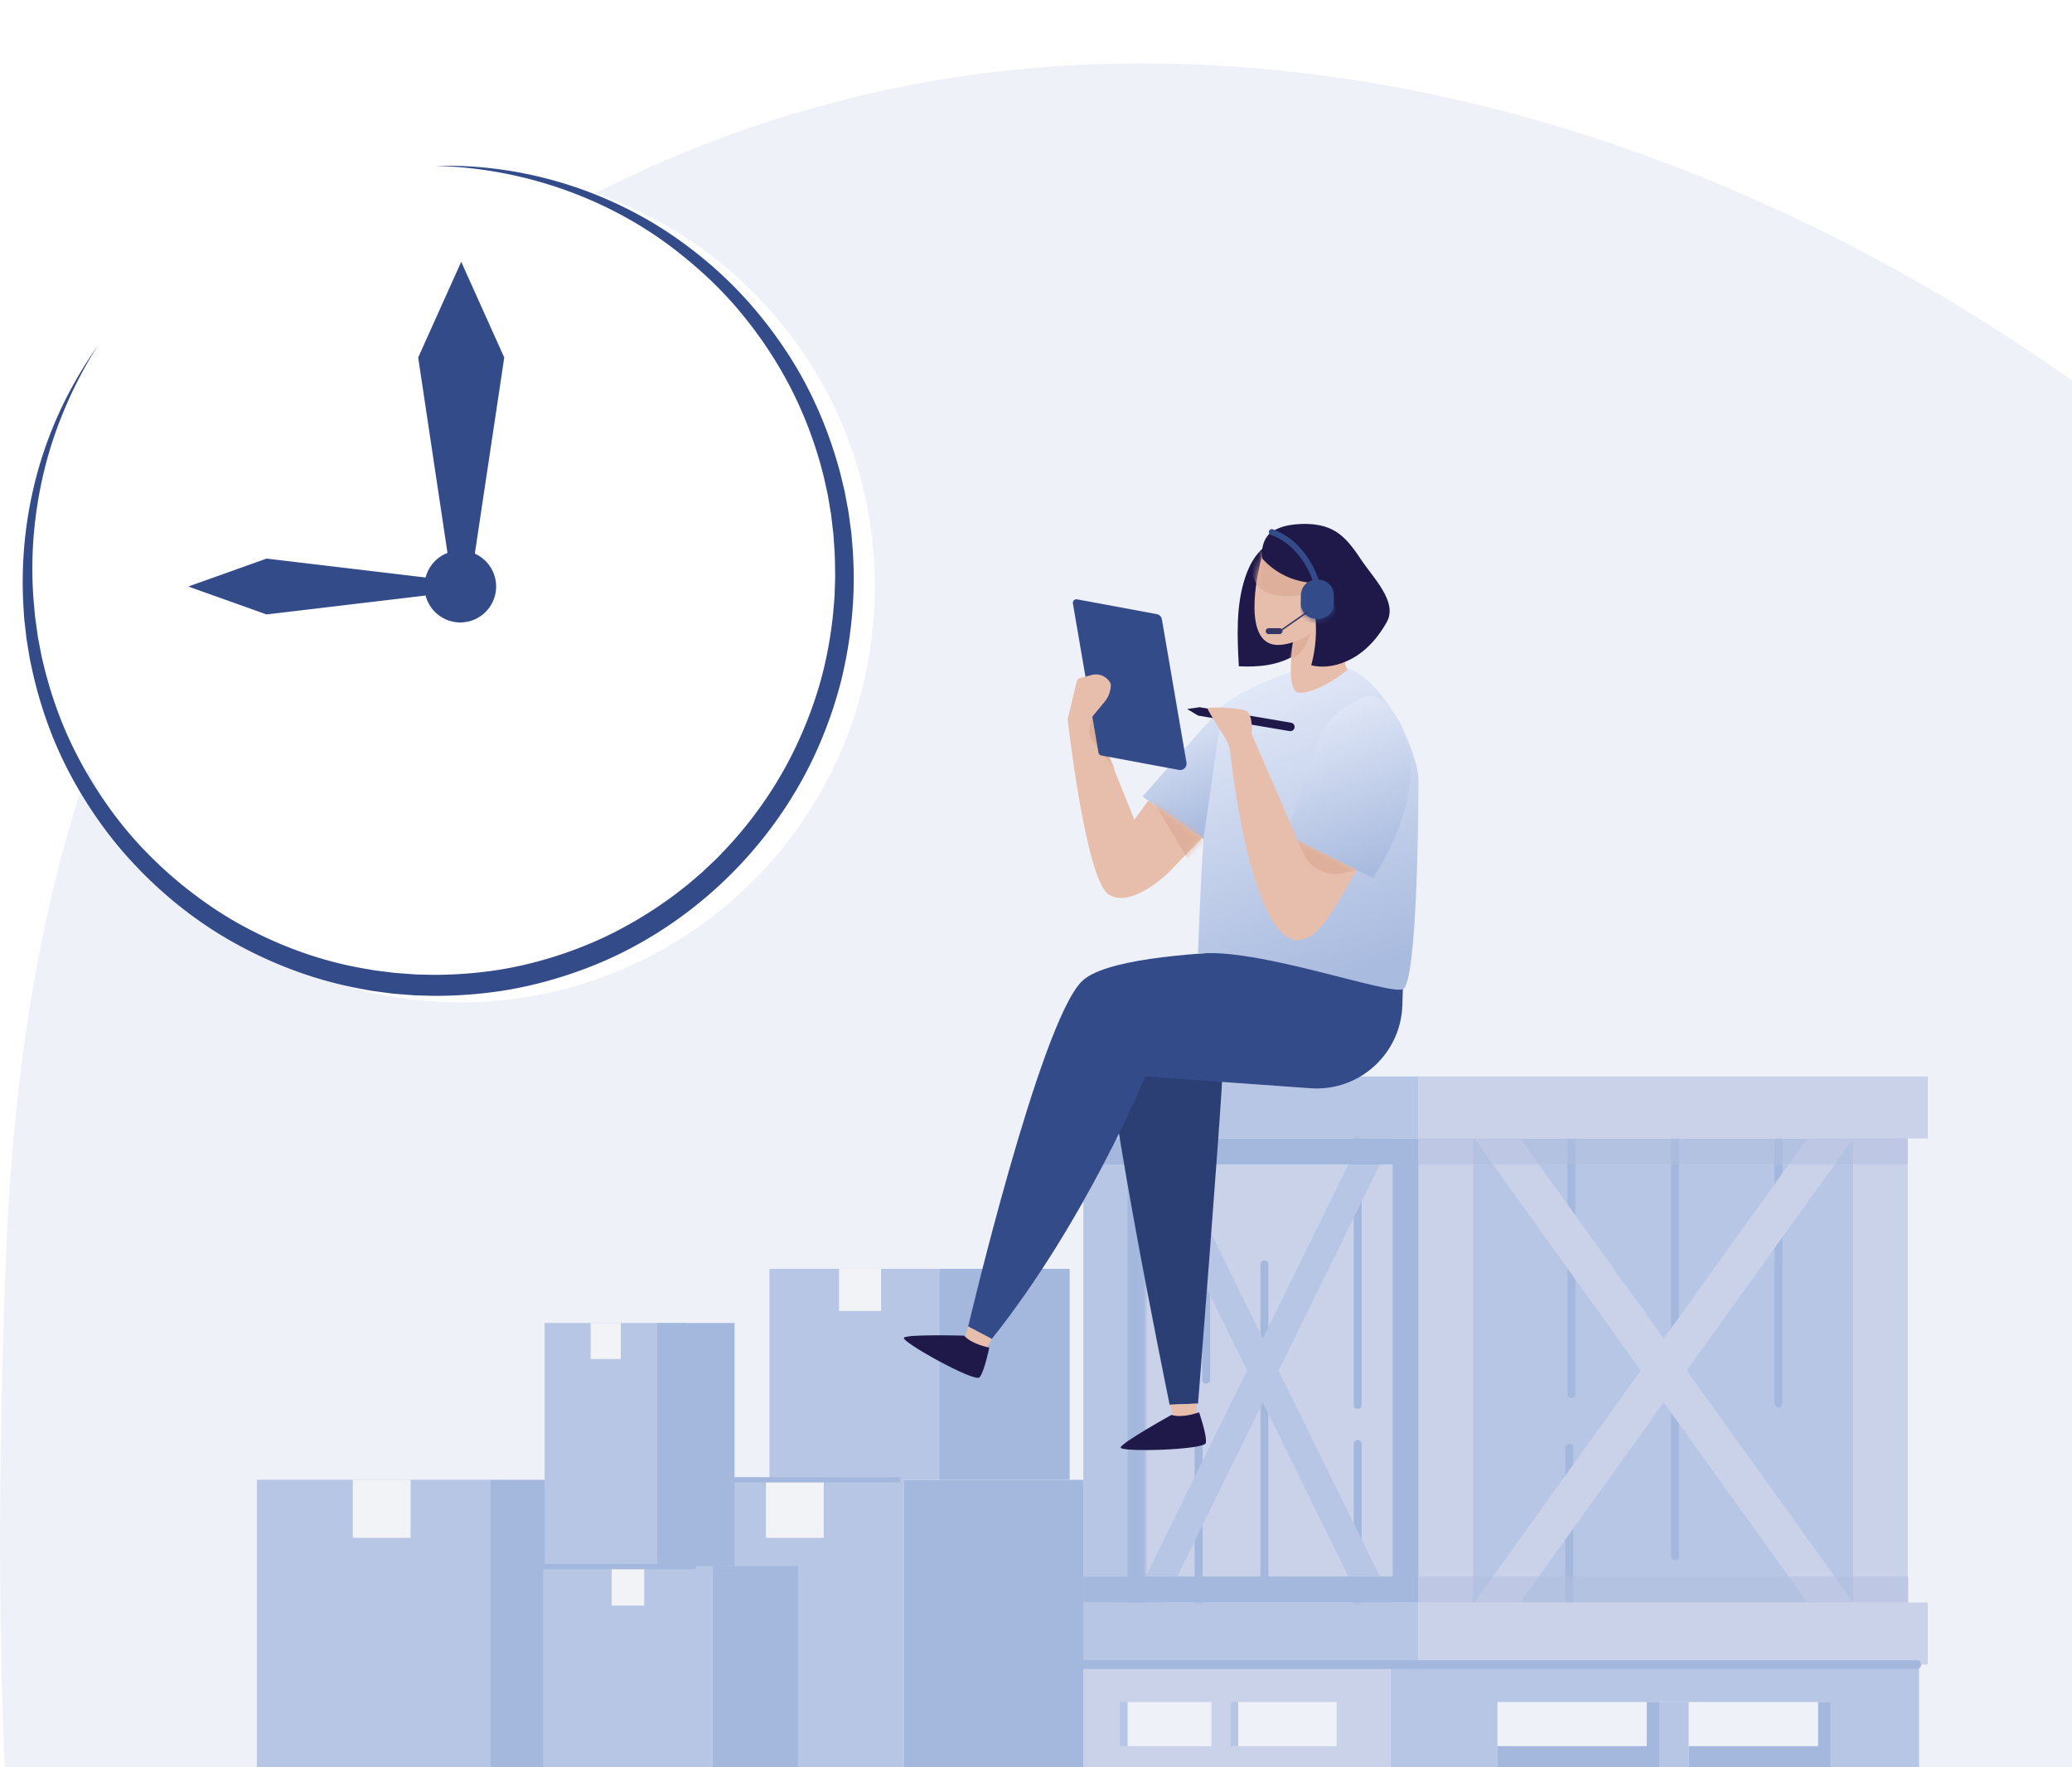 <svg width="340" height="290" fill="none" xmlns="http://www.w3.org/2000/svg"><rect width="100%" height="100%" fill="#808080" stroke="none"/><g clip-path="url(#clip0_0_1773)"><path fill="#fff" d="M0 0h340v290H0z"/><g clip-path="url(#clip1_0_1773)"><path fill="#fff" d="M340 0H0v290h340z"/><path d="M561.493 290.486H.793C-.4 262.928-.14 236.55.857 208.984c1.402-38.843 7.514-78.573 26.87-112.245C55.988 47.566 110.9 16.818 167.224 11.37c56.321-5.45 113.343 12.482 160.984 43.108 44.177 28.4 83.267 68.367 134.432 80.032 22.801 5.199 47.555 4.61 67.86 16.243 22.306 12.78 34.862 38.421 38.257 63.964 3.394 25.544-2.817 50.389-7.263 75.77h-.002z" fill="#EEF2F8"/><path d="M294.103 273.705h20.575a.558.558 0 000-1.119h-20.575a.559.559 0 000 1.119z" fill="#E5A251"/><path d="M245.728 273.564h69.175v16.922h-14.578v-11.192h-54.597v11.192h-17.57v-16.922h17.57z" fill="#B7C6E5"/><path d="M298.338 279.295h2.055v11.193h-2.055v-11.193z" fill="#A4B8DE"/><path d="M198.783 273.564h3.084v16.924h-3.084v-16.924z" fill="#CAD2EA"/><path d="M201.867 278.549h1.313v11.937h-1.313v-11.937zm-18.147 0h1.312v11.937h-1.312v-11.937zm93.382 11.937h-4.832v-11.193h4.832v11.193z" fill="#B7C6E5"/><path d="M272.267 290.486h-2.055v-11.193h2.055v11.193z" fill="#A4B8DE"/><path d="M228.158 273.564v16.924h-50.383v-16.924h50.383zm-8.813 12.969v-7.239H183.72v7.239h35.625z" fill="#CAD2EA"/><path d="M277.1 286.531h23.112v3.955H277.1v-3.955zm-31.371 0h26.526v3.955h-26.526v-3.955z" fill="#A4B8DE"/><path d="M234.184 186.82h69.925v76.137h-69.925V186.82z" fill="#B7C6E5"/><mask id="a" style="mask-type:luminance" maskUnits="userSpaceOnUse" x="234" y="186" width="71" height="77"><path d="M234.184 186.82h69.925v76.137h-69.925V186.82z" fill="#fff"/></mask><g mask="url(#a)" fill="#A4B8DE"><path d="M291.831 230.922a.654.654 0 00.653-.655v-43.451a.654.654 0 10-1.306 0v43.451c0 .362.292.655.653.655zm-16.978 25.088a.654.654 0 00.653-.655v-68.539a.654.654 0 10-1.306 0v68.539c0 .362.292.655.653.655zm-16.99-26.584a.654.654 0 00.653-.655v-41.953a.654.654 0 00-.653-.656.655.655 0 00-.653.656v41.953c0 .362.293.655.653.655zm-.372 34.188c.36 0 .653-.293.653-.655v-25.375a.654.654 0 10-1.307 0v25.375c0 .362.293.655.654.655z"/></g><path d="M241.911 186.82h7.539l23.561 32.817 23.558-32.817h7.54l-27.33 38.069 27.33 38.069h-7.54l-23.558-32.818-23.561 32.818h-7.539l27.329-38.069-27.329-38.069zm62.198 0h8.949v76.138h-8.949V186.82zm-71.338 0h8.949v76.138h-8.949V186.82zm-.006-10.184h83.573v10.184h-83.573v-10.184z" fill="#CAD2EA"/><path d="M174.45 176.634h58.315v10.184H174.45v-10.184zm0 86.324h58.315v10.184H174.45v-10.184z" fill="#B7C6E5"/><path d="M232.765 262.958h83.573v10.184h-83.573v-10.184zm-50.58-76.138h50.586v76.137h-50.586V186.82z" fill="#CAD2EA"/><mask id="b" style="mask-type:luminance" maskUnits="userSpaceOnUse" x="182" y="186" width="51" height="77"><path d="M182.185 186.82h50.586v76.138h-50.586V186.82z" fill="#fff"/></mask><g mask="url(#b)" fill="#A4B8DE"><path d="M197.919 227.042a.654.654 0 00.654-.655v-39.569a.654.654 0 10-1.307 0v39.569c0 .362.293.655.653.655zm9.558 32.317a.654.654 0 00.653-.655v-51.187a.654.654 0 10-1.306 0v51.187c0 .361.292.655.653.655zm15.311-28.159c.36 0 .653-.293.653-.655v-43.727a.654.654 0 10-1.307 0v43.727c0 .362.293.655.654.655zm0 32.415c.36 0 .653-.294.653-.656v-26.016a.655.655 0 00-.653-.656.655.655 0 00-.654.656v26.016c0 .362.293.656.654.656zm-26.105-.002c.36 0 .653-.294.653-.655v-28.257a.655.655 0 00-.653-.655.655.655 0 00-.654.655v28.257c0 .361.293.655.654.655z"/></g><path opacity=".5" d="M232.771 186.82h80.287v4.256h-80.287v-4.256zm-.002 71.884h80.385v4.256h-80.385v-4.256z" fill="#B2BFDF"/><path d="M177.772 262.959v-76.141h10.153v76.141h-10.153z" fill="#B7C6E5"/><mask id="c" style="mask-type:luminance" maskUnits="userSpaceOnUse" x="177" y="186" width="11" height="77"><path d="M177.772 262.96v-76.142h10.153v76.142h-10.153z" fill="#fff"/></mask><g mask="url(#c)"><path d="M185.028 186.818h3.223v76.249h-3.223v-76.249z" fill="#A4B8DE"/></g><path d="M185.921 186.82h5.165l16.136 32.817 16.136-32.817h5.165l-18.72 38.069 18.72 38.069h-5.165l-16.136-32.818-16.136 32.818h-5.165l18.718-38.069-18.718-38.069z" fill="#B7C6E5"/><path d="M177.773 191.076v-4.254h50.749v-.004h4.243v76.141h-54.992v-4.256h50.749v-67.627h-50.749zm0 82.789h136.753a.719.719 0 00.719-.721.72.72 0 00-.719-.722H177.773a.72.72 0 000 1.443z" fill="#A4B8DE"/><path d="M80.513 290.486H42.152V242.82h38.36v47.666z" fill="#B7C6E5"/><path d="M109.984 290.486H80.512V242.82h29.472v47.666z" fill="#A4B8DE"/><path d="M67.379 252.343h-9.494v-9.523h9.494v9.523z" fill="#F2F3F7"/><path d="M148.3 290.486h-38.361V242.82H148.3v47.666z" fill="#B7C6E5"/><path d="M177.774 290.486h-29.472V242.82h29.472v47.666z" fill="#A4B8DE"/><path d="M135.171 252.343h-9.493v-9.523h9.493v9.523z" fill="#F2F3F7"/><path d="M154.118 242.82h-27.862v-34.618h27.862v34.618z" fill="#B7C6E5"/><path d="M175.521 242.82h-21.404v-34.618h21.404v34.618z" fill="#A4B8DE"/><path d="M144.579 215.118h-6.894v-6.916h6.894v6.916z" fill="#F2F3F7"/><path d="M112.433 256.986H89.368v-39.891h23.065v39.891z" fill="#B7C6E5"/><path d="M120.536 256.986h-12.697v-39.891h12.697v39.891z" fill="#A4B8DE"/><path d="M101.866 223.007h-4.947v-5.912h4.947v5.912z" fill="#F2F3F7"/><path d="M116.964 290.488h-27.84V257.07h27.84v33.418z" fill="#B7C6E5"/><path d="M130.94 290.488h-13.976v-33.502h13.976v33.502z" fill="#A4B8DE"/><path d="M105.714 263.472h-5.338v-6.187h5.338v6.187z" fill="#F2F3F7"/><path d="M89.124 257.505h24.693a.436.436 0 000-.873H89.124a.436.436 0 000 .873zm31.412-14.247h26.83a.436.436 0 000-.872h-26.83a.435.435 0 000 .872z" fill="#A4B8DE"/><path d="M227.845 156.16s-44.021 4.272-46.228 8.899c-2.207 4.628 10.312 65.445 10.312 65.445l4.66-.19s3.735-47.349 3.948-53.181l13.114.375c7.84 0 14.194-6.378 14.194-14.242v-7.106z" fill="#2C3F74"/><path d="M230.389 156.16l-.273 8.786c-.247 7.981-7.048 14.166-14.991 13.632l-27.201-1.946s-9.692 23.662-25.18 43.083l-3.874-2.042s11.717-49.69 18.633-56.627c6.916-6.938 52.886-4.886 52.886-4.886z" fill="#344B89"/><path d="M196.589 156.504s1.136-38.393 4.057-40.732c2.921-2.34 13.701-7.884 19.988-6.283 6.288 1.604 12.13 13.768 12.13 18.679 0 4.911-.213 33.181-2.566 34.157-2.353.974-24.223-6.951-33.609-5.821z" fill="url(#paint0_linear_0_1773)"/><path d="M207.491 89.755c-1.566 1.24-2.531 3.096-3.162 4.995-1.547 4.653-1.305 9.687-1.046 14.585 3.395.166 6.587-.172 9.474-1.97.373-4.653.462-9.47.341-14.136-.017-.703-.072-1.48-.567-1.974-.324-.325-.782-.467-1.226-.585-1.092-.29-2.691-.811-3.814-.915z" fill="#1F1949"/><path d="M206.621 93.248s-3.22 13.165 3.504 12.566c6.725-.598 10.554-8.504 8.082-13.344-2.471-4.843-10.018-7.914-11.586.78v-.002z" fill="#E7BDAB"/><mask id="d" style="mask-type:luminance" maskUnits="userSpaceOnUse" x="205" y="87" width="14" height="19"><path d="M206.621 93.248s-3.221 13.165 3.504 12.566c6.725-.598 10.554-8.504 8.082-13.344-2.471-4.843-10.018-7.914-11.586.78v-.002z" fill="#fff"/></mask><g mask="url(#d)"><path d="M205.85 95.132s.939 4.013 9.265 2.22l1.331-4.558-13.024-3.178 2.428 5.516z" fill="#DEAF9B"/></g><path d="M218.954 95.132s-.172 8.361 2.125 14.829c0 0-4.492 3.693-7.783 3.726-3.292.033-.075-14.313-.075-14.313l5.733-4.242z" fill="#E7BDAB"/><mask id="e" style="mask-type:luminance" maskUnits="userSpaceOnUse" x="211" y="95" width="11" height="19"><path d="M218.954 95.132s-.172 8.361 2.125 14.829c0 0-4.492 3.693-7.783 3.726-3.292.033-.075-14.313-.075-14.313l5.733-4.242z" fill="#fff"/></mask><g mask="url(#e)"><path d="M212.164 105.388s2.443-.726 2.948-1.645c0 0-1.21 4.115-3.525 4.266l.577-2.621z" fill="#DEAF9B"/></g><path d="M207.157 91.677a11.989 11.989 0 007.37 3.885 22.192 22.192 0 01.636 13.603c2.472.608 5.169-.12 7.325-1.475 2.157-1.357 3.825-3.393 5.071-5.619 1.823-3.263-2.117-7.117-4.197-10.221-1.229-1.831-2.537-3.72-4.459-4.794-1.708-.955-3.74-1.166-5.692-1.056-1.593.088-3.226.397-4.544 1.298-1.318.902-1.773 2.803-1.511 4.381l.001-.002z" fill="#1F1949"/><path d="M215.927 95.83a.48.48 0 01-.46-.35c-.016-.059-1.677-5.813-6.963-7.734a.479.479 0 01.324-.9c5.755 2.093 7.485 8.121 7.557 8.377a.479.479 0 01-.46.607h.002z" fill="#344B89"/><path d="M215.985 101.539h.386a2.512 2.512 0 002.507-2.515v-1.375a2.512 2.512 0 00-2.507-2.515h-.386a2.512 2.512 0 00-2.507 2.515v1.375a2.512 2.512 0 002.507 2.515z" fill="#344B89"/><mask id="f" style="mask-type:luminance" maskUnits="userSpaceOnUse" x="213" y="95" width="6" height="7"><path d="M215.984 101.539h.386a2.512 2.512 0 002.508-2.515v-1.375a2.512 2.512 0 00-2.508-2.515h-.386a2.512 2.512 0 00-2.507 2.515v1.375a2.512 2.512 0 002.507 2.515z" fill="#fff"/></mask><g mask="url(#f)"><path d="M213.512 97.24s.296 2.71 2.231 3.155c1.934.444 3.363-1.054 3.363-1.054s.251 2.796-1.841 2.935c-2.09.139-3.536-.362-3.788-1.118-.253-.755.035-3.92.035-3.92" fill="#344B89"/></g><path d="M209.961 104.047h-1.78a.483.483 0 010-.967h1.78a.482.482 0 010 .967z" fill="#343766"/><path d="M210.16 103.591a.125.125 0 00.068-.022l4.252-2.963a.117.117 0 00.03-.166.116.116 0 00-.166-.029l-4.252 2.963a.117.117 0 00-.03.166.122.122 0 00.098.051z" fill="#343766"/><path d="M200.645 115.772l-13.182 14.956 10.016 6.934 3.166-21.89z" fill="url(#paint1_linear_0_1773)"/><path d="M227.507 115.473a3.815 3.815 0 00-4.66-.749c-2.381 1.314-5.709 3.677-6.697 6.994-1.595 5.345-5.153 15.353-5.153 15.353l14.32 7.012s12.268-17.622 2.19-28.612v.002z" fill="url(#paint2_linear_0_1773)"/><path d="M197.242 137.497l-8.822-6.108-2.287 3.127-7.678-19.157-3.26 2.662s2.957 26.337 6.726 28.749c3.771 2.409 9.831-3.599 9.831-3.599l5.49-5.672v-.002z" fill="#E7BDAB"/><mask id="g" style="mask-type:luminance" maskUnits="userSpaceOnUse" x="175" y="115" width="23" height="33"><path d="M197.243 137.497l-8.823-6.108-2.287 3.127-7.678-19.157-3.26 2.662s2.958 26.337 6.727 28.749c3.77 2.409 9.83-3.599 9.83-3.599l5.491-5.672v-.002z" fill="#fff"/></mask><g mask="url(#g)" fill="#DEAF9B"><path d="M188.384 129.95l6.744 11.457 3.863-4.307-9.324-8.594-1.283 1.444zm-9.142-12.354s-.556 1.512-.507 2.725c.048 1.213 4.34 6.036 4.34 6.036l-3.833-8.761z"/></g><path d="M193.471 126.339l-12.745-2.37a.593.593 0 01-.474-.482l-4.198-24.461a.59.59 0 01.688-.681l13.077 2.431c.431.08.766.421.84.853l4.032 23.501a1.047 1.047 0 01-1.22 1.209z" fill="#344B89"/><path d="M175.194 118.019l1.461-6.075a.986.986 0 01.651-.708l1.864-.483a2.672 2.672 0 013.108 1.496 4.407 4.407 0 01-1.01 2.897l-2.753 3.33-.369 2.917-2.95-3.376-.002.002zm37.21 19.643l-2.283 6.262 8.107 6.263 4.45-7.395-10.274-5.13z" fill="#E7BDAB"/><mask id="h" style="mask-type:luminance" maskUnits="userSpaceOnUse" x="210" y="137" width="13" height="14"><path d="M212.405 137.662l-2.284 6.262 8.107 6.263 4.45-7.395-10.273-5.13z" fill="#fff"/></mask><g mask="url(#h)"><path d="M222.678 142.792l-2.303.495a5.844 5.844 0 01-6.596-3.407l-.842-1.952 9.741 4.864z" fill="#DEAF9B"/></g><path d="M212.422 119.411a.697.697 0 00-.569-.819l-15.003-2.543-2.049.292 1.788 1.081 15.03 2.547a.7.7 0 00.801-.56l.002.002z" fill="#1F1949"/><path d="M198.172 116.272c0-.385 4.535-.121 6.061.266 1.488.38 1.161 3.908 1.161 3.908l12.835 29.741c-11.295 16.681-15.957-22.952-16.446-27.468l-.535-1.324s-3.076-4.735-3.076-5.121v-.002zm-39.303 101.402l-.671 2.206 3.2 2.083 1.345-2.246-3.874-2.043z" fill="#E7BDAB"/><path d="M162.333 221.124s-2.804-.489-4.129-1.952c0 0-9.277-.266-9.874.332-.596.599 11.597 7.378 12.391 6.515.795-.864 1.61-4.895 1.61-4.895h.002z" fill="#1F1949"/><path d="M192.032 230.504l.542 2.286 3.81.159.019-2.621-4.371.176z" fill="#E7BDAB"/><path d="M196.764 231.75s-2.661 1.011-4.545.43c0 0-8.118 4.51-8.329 5.33-.209.819 13.726.426 13.972-.724.245-1.15-1.098-5.036-1.098-5.036z" fill="#1F1949"/><path d="M75.532 164.47c-37.563 0-68.014-30.546-68.014-68.227 0-37.682 30.45-68.228 68.014-68.228 37.563 0 68.014 30.546 68.014 68.228 0 37.681-30.451 68.227-68.014 68.227z" fill="#fff"/><path d="M75.683 42.961l7.06 15.704-5.683 37.904c-.238 1.586-2.517 1.586-2.755 0L68.62 58.665l7.06-15.704h.002z" fill="#344B89"/><path d="M30.894 96.243l12.835-4.581 30.983 3.687c1.297.154 1.297 1.633 0 1.787l-30.983 3.687-12.835-4.58z" fill="#344B89"/><path d="M71.373 100.411a5.91 5.91 0 010-8.34 5.865 5.865 0 018.314 0 5.91 5.91 0 010 8.34 5.865 5.865 0 01-8.314 0z" fill="#344B89"/><path d="M15.962 56.862a68.28 68.28 0 00-5.664 9.607 66.3 66.3 0 00-3.987 10.464A67.92 67.92 0 003.83 99.215l.084 1.411c.025.469.058.94.119 1.406l.32 2.809.46 2.789c.068.467.167.927.27 1.388l.301 1.383a70.265 70.265 0 003.38 10.798 67.276 67.276 0 005.183 10.079c2.007 3.207 4.253 6.27 6.768 9.104 5.03 5.659 10.96 10.552 17.586 14.255 6.616 3.704 13.837 6.378 21.322 7.692l1.402.258 1.412.192 1.411.187.706.09.71.057 2.84.217 2.847.079a72.91 72.91 0 0011.355-.812c3.757-.579 7.46-1.506 11.069-2.701 3.605-1.207 7.13-2.68 10.478-4.491 13.42-7.188 24.363-18.938 30.464-32.913a70.75 70.75 0 003.709-10.788 71.736 71.736 0 001.832-11.252c.33-3.789.302-7.603-.021-11.385l-.121-1.42c-.043-.474-.121-.941-.181-1.412l-.191-1.41c-.063-.472-.125-.941-.221-1.407l-.524-2.797-.663-2.767c-1.923-7.333-4.976-14.382-9.205-20.648a70.53 70.53 0 00-7.017-8.862 66.982 66.982 0 00-8.374-7.55c-11.926-9.17-26.972-13.98-41.796-13.575 14.814.395 29.384 5.638 40.72 14.956 2.843 2.306 5.523 4.813 7.945 7.554a68.217 68.217 0 016.569 8.752c3.922 6.155 6.761 12.973 8.465 20.045l.587 2.664.452 2.69c.084.446.137.897.188 1.35l.158 1.353c.048.451.117.901.148 1.355l.089 1.36c.156 1.81.16 3.63.178 5.445l-.084 2.722c-.035.908-.138 1.811-.203 2.715a68.334 68.334 0 01-1.868 10.708 67.178 67.178 0 01-3.644 10.225c-2.944 6.617-7.028 12.709-11.953 18-.63.647-1.233 1.322-1.886 1.948l-1.963 1.87-2.049 1.774c-.685.59-1.414 1.124-2.118 1.69a67.469 67.469 0 01-9.091 5.861c-3.169 1.731-6.506 3.137-9.922 4.295-3.42 1.146-6.928 2.04-10.494 2.604a69.18 69.18 0 01-10.787.809l-2.709-.062-2.7-.198-.675-.049-.672-.082-1.344-.164-1.343-.166-1.334-.231c-7.132-1.17-14.038-3.638-20.392-7.102-3.186-1.723-6.198-3.763-9.05-6a67.934 67.934 0 01-7.992-7.386c-4.914-5.365-8.905-11.567-11.868-18.236a67.9 67.9 0 01-3.539-10.362l-.326-1.334c-.11-.444-.22-.888-.298-1.34l-.517-2.699-.38-2.722c-.072-.454-.115-.91-.152-1.368l-.127-1.369c-.649-7.313-.046-14.741 1.697-21.91a66.17 66.17 0 013.527-10.494 68.065 68.065 0 015.178-9.828h-.002z" fill="#344B89"/></g></g><defs><linearGradient id="paint0_linear_0_1773" x1="200.237" y1="115.623" x2="217.244" y2="161.455" gradientUnits="userSpaceOnUse"><stop stop-color="#E0E7F7"/><stop offset="1" stop-color="#A9BBDF"/></linearGradient><linearGradient id="paint1_linear_0_1773" x1="188.793" y1="118.413" x2="196.439" y2="136.663" gradientUnits="userSpaceOnUse"><stop stop-color="#E0E7F7"/><stop offset="1" stop-color="#A9BBDF"/></linearGradient><linearGradient id="paint2_linear_0_1773" x1="213.063" y1="117.844" x2="222.531" y2="143.608" gradientUnits="userSpaceOnUse"><stop stop-color="#E0E7F7"/><stop offset="1" stop-color="#A9BBDF"/></linearGradient><clipPath id="clip0_0_1773"><path fill="#fff" d="M0 0h340v290H0z"/></clipPath><clipPath id="clip1_0_1773"><path fill="#fff" transform="matrix(-1 0 0 1 340 0)" d="M0 0h340v290H0z"/></clipPath></defs></svg>